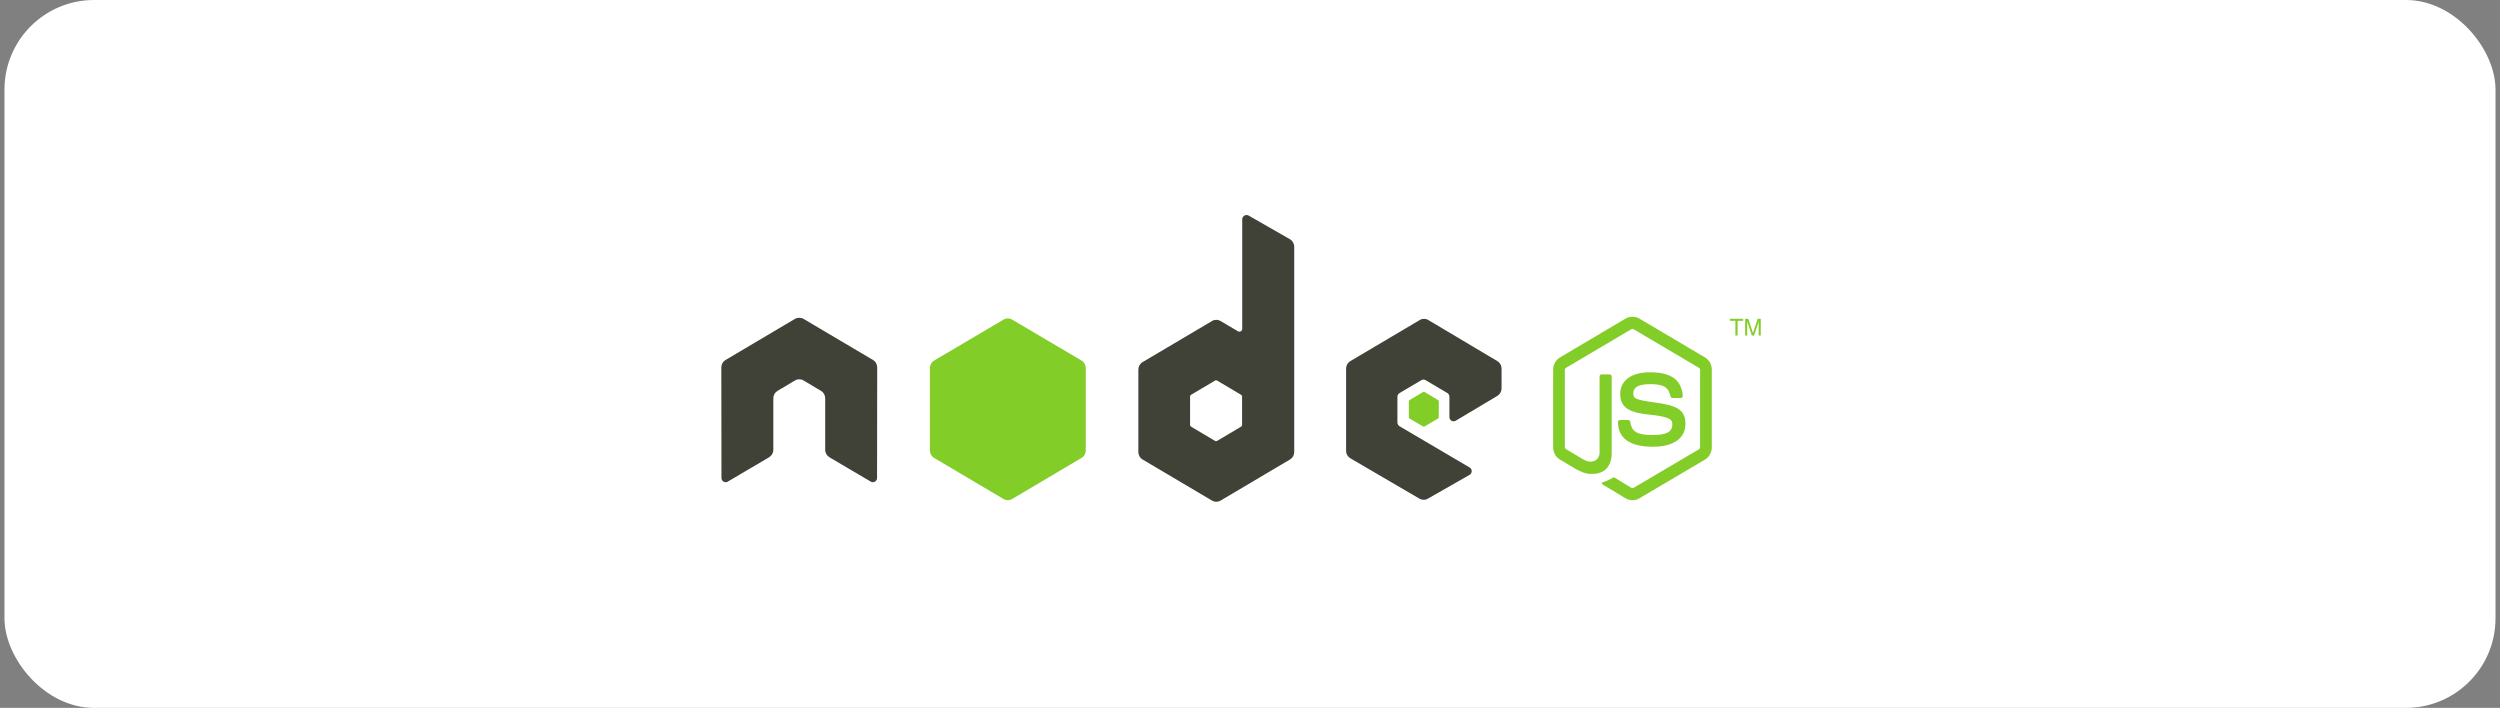 <svg width="279" height="79" viewBox="0 0 279 79" fill="none" xmlns="http://www.w3.org/2000/svg">
<rect x="0" y="0" width="279" height="79" fill="#808080" stroke="none"/>
<rect x="0.5" width="278" height="79" rx="10" fill="white"/>
<path fill-rule="evenodd" clip-rule="evenodd" d="M139.099 24C139.019 24.001 138.937 24.021 138.866 24.064C138.722 24.15 138.632 24.308 138.632 24.479V36.681C138.632 36.801 138.578 36.909 138.477 36.969C138.375 37.029 138.252 37.029 138.15 36.969L136.205 35.82C135.915 35.649 135.561 35.649 135.271 35.82L127.507 40.414C127.217 40.586 127.04 40.916 127.04 41.26V50.448C127.04 50.791 127.217 51.105 127.507 51.277L135.271 55.871C135.562 56.043 135.915 56.043 136.205 55.871L143.969 51.277C144.259 51.105 144.436 50.791 144.436 50.448V27.541C144.436 27.193 144.251 26.866 143.954 26.696L139.332 24.048C139.26 24.006 139.179 23.999 139.099 24ZM89.151 35.469C89.003 35.475 88.864 35.502 88.731 35.581L80.967 40.175C80.677 40.346 80.5 40.659 80.5 41.004L80.516 53.335C80.516 53.506 80.602 53.666 80.749 53.75C80.893 53.838 81.072 53.838 81.216 53.75L85.822 51.038C86.113 50.86 86.304 50.551 86.304 50.208V44.45C86.304 44.106 86.48 43.791 86.771 43.62L88.731 42.456C88.877 42.369 89.035 42.328 89.198 42.328C89.358 42.328 89.522 42.369 89.665 42.456L91.625 43.62C91.916 43.791 92.092 44.106 92.092 44.45V50.208C92.092 50.551 92.285 50.862 92.575 51.038L97.18 53.75C97.325 53.838 97.504 53.838 97.647 53.75C97.79 53.666 97.88 53.506 97.88 53.335L97.896 41.004C97.896 40.659 97.721 40.346 97.429 40.175L89.665 35.581C89.534 35.502 89.394 35.475 89.245 35.469H89.151ZM158.923 35.581C158.76 35.581 158.601 35.623 158.456 35.709L150.691 40.303C150.401 40.474 150.224 40.788 150.224 41.132V50.32C150.224 50.666 150.414 50.979 150.707 51.15L158.409 55.648C158.693 55.814 159.041 55.827 159.327 55.664L163.995 53C164.143 52.916 164.243 52.758 164.244 52.585C164.245 52.412 164.157 52.257 164.011 52.17L156.2 47.576C156.053 47.491 155.951 47.318 155.951 47.145V44.274C155.951 44.103 156.054 43.945 156.2 43.86L158.627 42.424C158.771 42.338 158.949 42.338 159.094 42.424L161.521 43.86C161.666 43.945 161.754 44.103 161.754 44.274V46.539C161.754 46.711 161.843 46.868 161.988 46.954C162.133 47.04 162.31 47.04 162.455 46.954L167.107 44.179C167.396 44.007 167.574 43.691 167.574 43.349V41.132C167.574 40.789 167.396 40.474 167.107 40.302L159.389 35.708C159.244 35.622 159.085 35.581 158.923 35.581ZM135.707 42.44C135.747 42.44 135.795 42.45 135.831 42.472L138.492 44.051C138.564 44.094 138.617 44.173 138.617 44.258V47.417C138.617 47.502 138.565 47.581 138.492 47.624L135.831 49.203C135.759 49.246 135.67 49.246 135.598 49.203L132.937 47.624C132.865 47.581 132.813 47.502 132.813 47.417V44.258C132.813 44.173 132.865 44.094 132.937 44.051L135.598 42.472C135.634 42.45 135.666 42.44 135.707 42.44Z" fill="#404137"/>
<path fill-rule="evenodd" clip-rule="evenodd" d="M182.184 35.358C181.915 35.358 181.653 35.415 181.422 35.549L174.093 39.888C173.619 40.168 173.331 40.697 173.331 41.26V49.922C173.331 50.484 173.619 51.013 174.093 51.293L176.007 52.426C176.937 52.896 177.28 52.889 177.703 52.889C179.08 52.889 179.866 52.032 179.866 50.544V41.994C179.866 41.873 179.764 41.786 179.648 41.786H178.73C178.612 41.786 178.512 41.873 178.512 41.994V50.544C178.512 51.203 177.842 51.867 176.754 51.309L174.762 50.113C174.692 50.074 174.638 50.004 174.638 49.922V41.26C174.638 41.178 174.691 41.094 174.762 41.053L182.075 36.73C182.144 36.689 182.225 36.689 182.293 36.73L189.606 41.053C189.676 41.095 189.731 41.175 189.731 41.26V49.922C189.731 50.004 189.69 50.089 189.622 50.129L182.293 54.452C182.23 54.49 182.144 54.49 182.075 54.452L180.193 53.303C180.137 53.27 180.06 53.272 180.006 53.303C179.486 53.605 179.388 53.64 178.901 53.814C178.781 53.857 178.599 53.923 178.963 54.133L181.422 55.616C181.656 55.755 181.917 55.824 182.184 55.824C182.456 55.824 182.713 55.755 182.947 55.616L190.276 51.293C190.75 51.011 191.038 50.484 191.038 49.922V41.26C191.038 40.697 190.75 40.169 190.276 39.888L182.947 35.549C182.717 35.415 182.453 35.358 182.184 35.358ZM112.475 35.533C112.314 35.533 112.153 35.575 112.009 35.661L104.244 40.239C103.954 40.41 103.777 40.741 103.777 41.084V50.272C103.777 50.616 103.954 50.93 104.244 51.102L112.009 55.696C112.299 55.868 112.652 55.868 112.942 55.696L120.707 51.102C120.996 50.93 121.173 50.616 121.173 50.272V41.084C121.173 40.741 120.997 40.41 120.707 40.239L112.942 35.661C112.797 35.575 112.637 35.533 112.475 35.533ZM193.061 35.581V35.804H193.668V37.447H193.917V35.804H194.539V35.581H193.061ZM194.757 35.581V37.447H194.99V36.347C194.99 36.302 194.992 36.233 194.99 36.139C194.987 36.045 194.99 35.962 194.99 35.916V35.868L195.504 37.447H195.753L196.282 35.868C196.282 35.969 196.269 36.066 196.266 36.155C196.265 36.243 196.266 36.308 196.266 36.347V37.447H196.5V35.581H196.157L195.628 37.16L195.115 35.581L194.757 35.581ZM184.145 41.547C182.058 41.547 180.815 42.458 180.815 43.972C180.815 45.614 182.049 46.066 184.052 46.269C186.448 46.509 186.634 46.87 186.634 47.353C186.634 48.192 185.982 48.55 184.441 48.55C182.504 48.55 182.078 48.054 181.935 47.066C181.919 46.96 181.839 46.875 181.733 46.875H180.784C180.667 46.875 180.566 46.978 180.566 47.098C180.566 48.363 181.237 49.858 184.441 49.858C186.76 49.858 188.097 48.925 188.097 47.29C188.097 45.669 187.017 45.234 184.767 44.929C182.494 44.62 182.278 44.47 182.278 43.924C182.278 43.473 182.461 42.871 184.145 42.871C185.649 42.871 186.204 43.203 186.432 44.243C186.452 44.341 186.536 44.418 186.634 44.418H187.584C187.642 44.418 187.699 44.382 187.739 44.339C187.779 44.293 187.807 44.241 187.801 44.179C187.655 42.389 186.49 41.547 184.145 41.547ZM158.907 43.732C158.875 43.732 158.841 43.732 158.813 43.748L157.319 44.642C157.263 44.674 157.226 44.735 157.226 44.801V46.556C157.226 46.622 157.263 46.682 157.319 46.715L158.813 47.593C158.869 47.626 158.929 47.626 158.984 47.593L160.478 46.715C160.533 46.683 160.571 46.622 160.571 46.556V44.801C160.571 44.735 160.533 44.674 160.478 44.642L158.984 43.748C158.957 43.731 158.938 43.732 158.907 43.732Z" fill="#83CD29"/>
</svg>
